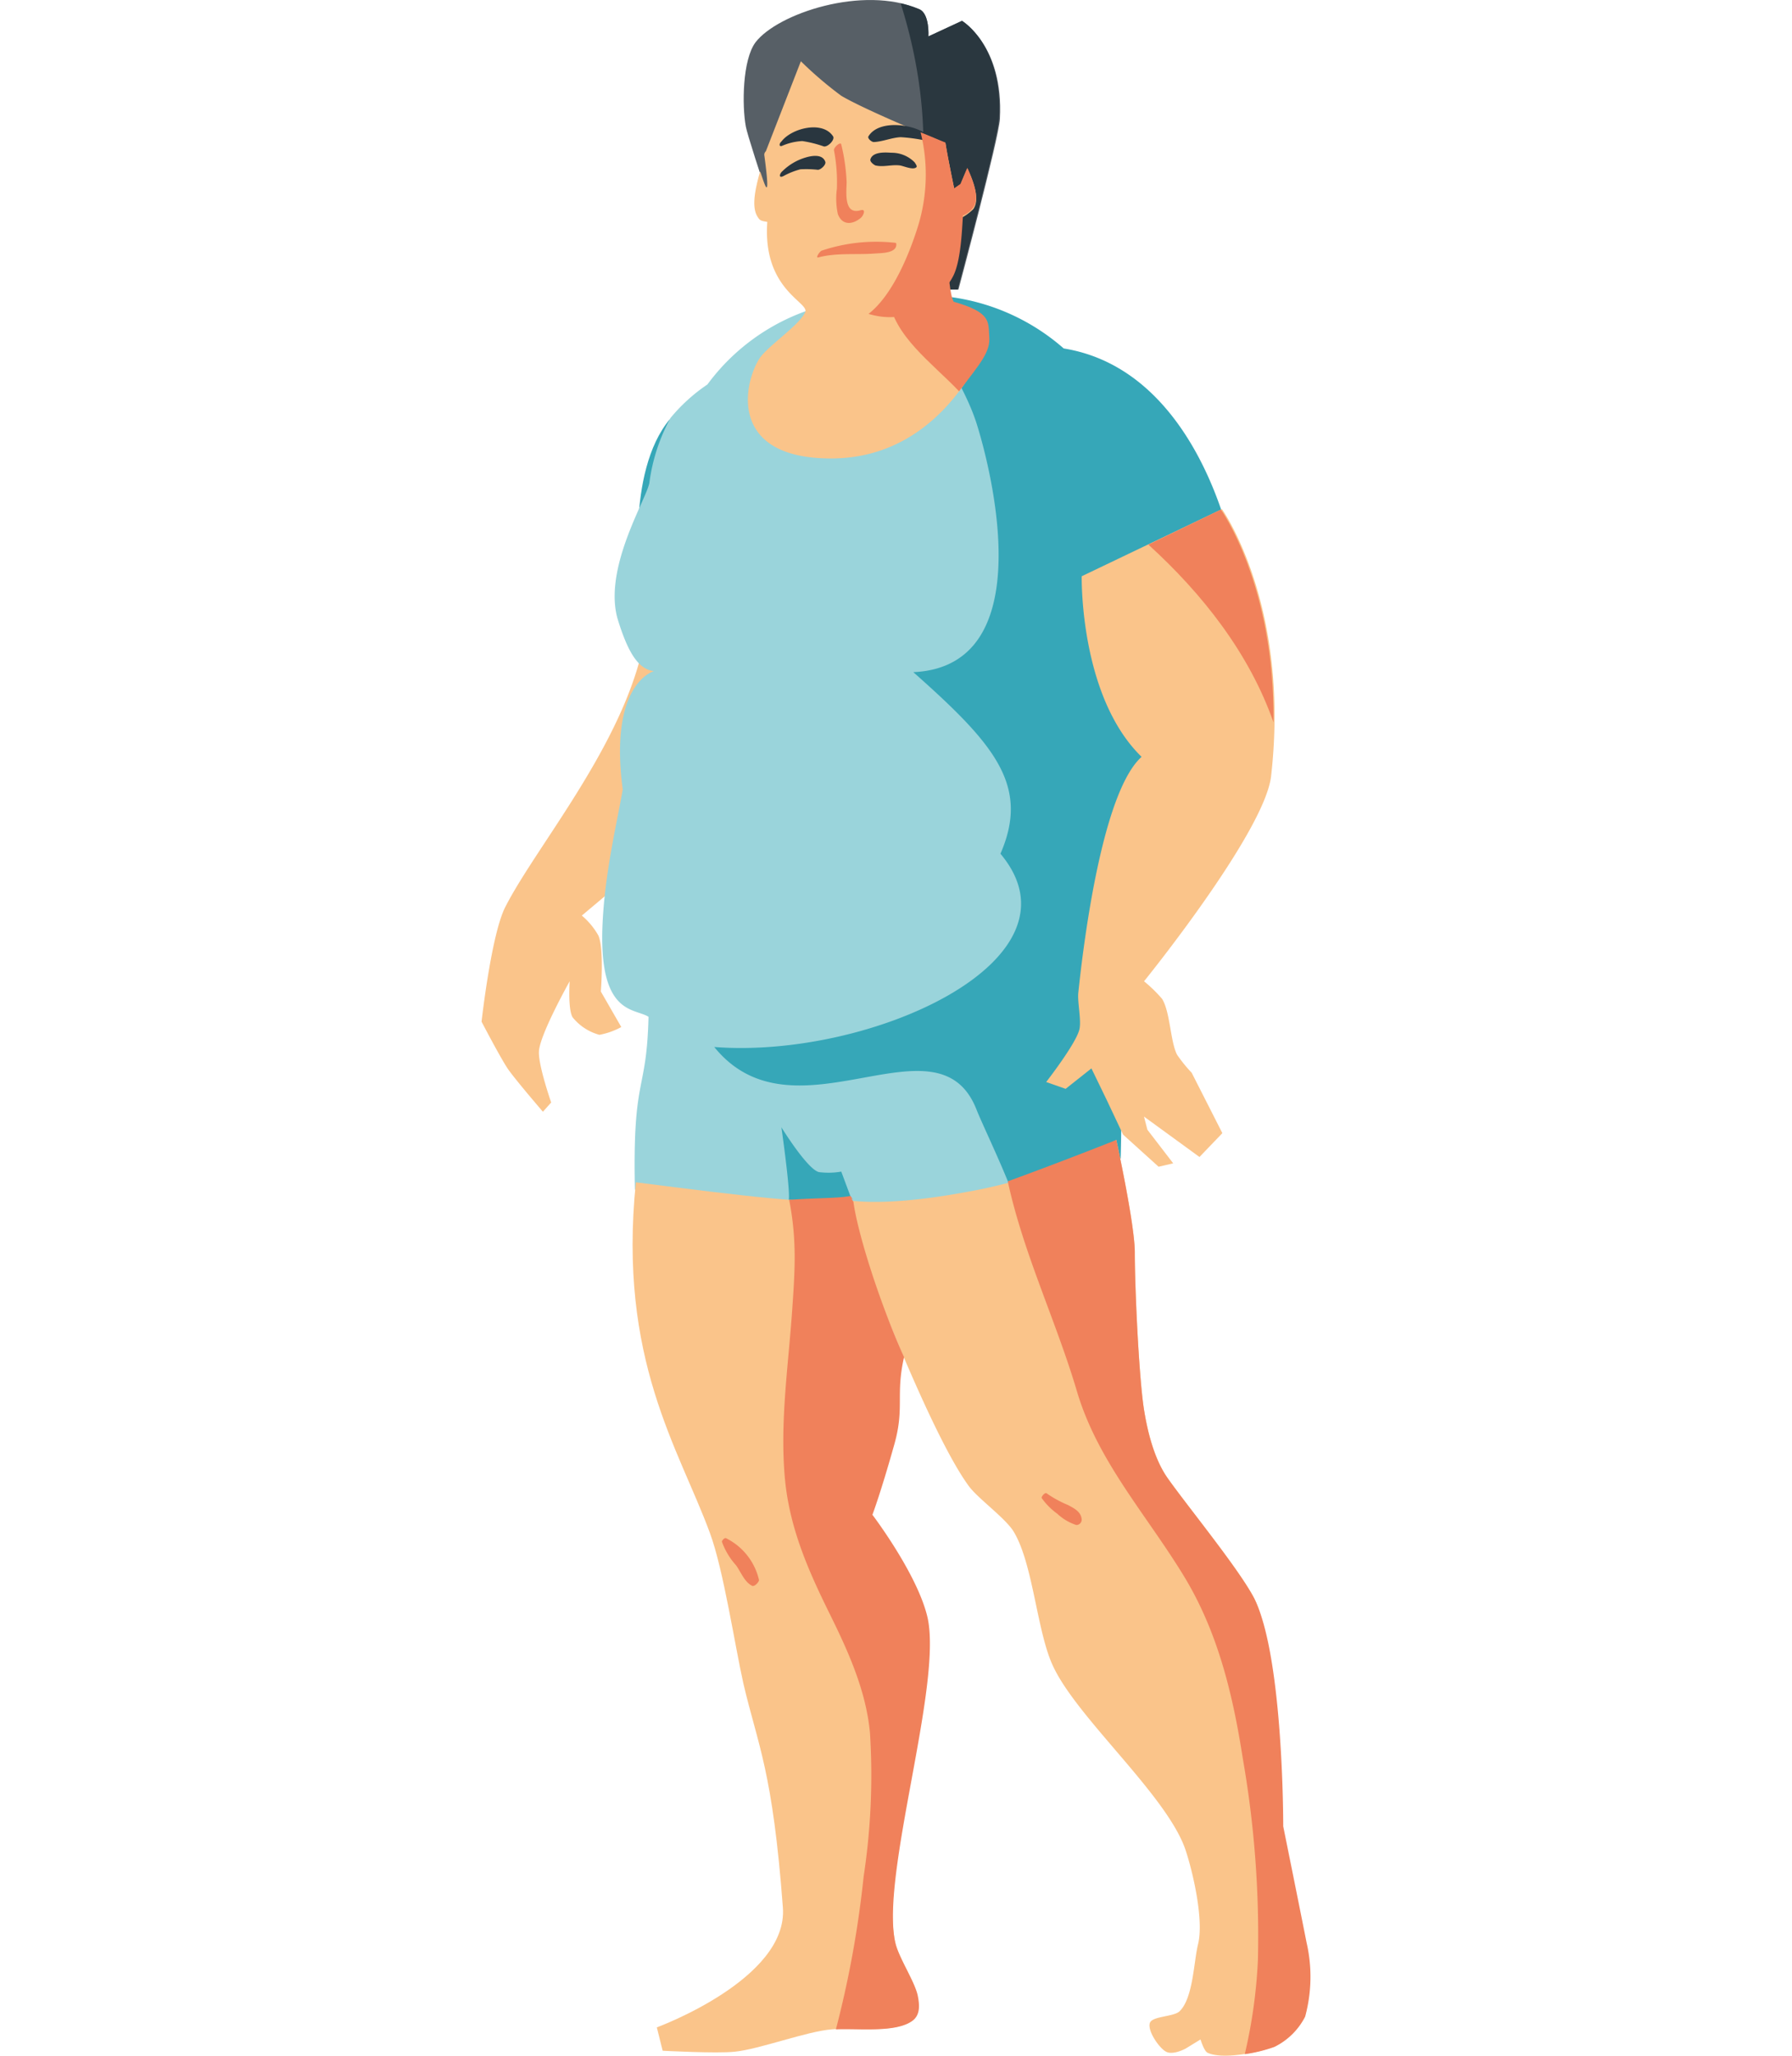 <?xml version="1.0" encoding="utf-8"?>
<svg xmlns="http://www.w3.org/2000/svg" xmlns:xlink="http://www.w3.org/1999/xlink" width="218" height="250.059" viewBox="0 0 218 250.059">
  <defs>
    <style>.a{fill:#e8e8e8;}.b{clip-path:url(#a);}.c{fill:#fac48a;}.d{fill:#f0815b;}.e{fill:#36a7b8;}.f{fill:#9ad4db;}.g{fill:#575f66;}.h{fill:#2a373f;}.i{fill:#29363f;}</style>
    <clipPath id="a">
      <rect class="a" width="218" height="250.059" transform="translate(1137 455)"/>
    </clipPath>
  </defs>
  <g class="b" transform="translate(-1137 -455)">
    <g transform="translate(1153.366 437.995)">
      <path class="c" d="M61.817,84.555c4.2,15.691-11.842,33.218-16.7,42.751-1.717,3.316-2.9,13.974-2.9,13.974s2.25,4.322,3.2,5.744c.947,1.362,4.263,5.211,4.263,5.211l1.007-1.125s-1.658-4.737-1.48-6.336c.237-2.191,3.73-8.408,3.73-8.408s-.237,3.375.355,4.382a6.308,6.308,0,0,0,3.257,2.132,8.862,8.862,0,0,0,2.665-.947l-2.487-4.322s.414-5.211-.3-6.809a8.818,8.818,0,0,0-2.013-2.428s11.9-9.948,15.454-13.382c5.151-4.974,5.092-15.454,5.092-15.454L73.9,86.983Z"/>
      <path class="d" d="M61.817,84.555c4.2,9.415,4.382,26.468,1.54,36.238,1.776-1.6,8.112-5.507,9.119-6.454,5.151-4.974,2.546-14.862,2.546-14.862L73.778,84.91Z"/>
      <path class="e" d="M63.535,76.028c0-1.658,1.362-6.454,1.6-8.053-5.448,6.513-3.612,20.014-3.612,20.014l4.145.829C66.377,83.43,63.653,81.535,63.535,76.028Z"/>
      <path class="f" d="M117.477,62.054c-2.665-2.842-7.52-2.783-7.52-2.783l-11.724-4.8-.888,3.553-10.9-4.382A25.6,25.6,0,0,0,69.693,63.771a21.142,21.142,0,0,0-4.5,4.086,22.571,22.571,0,0,0-2.546,7.757c-.118,1.717-5.625,10.244-3.908,16.579,1.362,4.5,2.665,6.217,4.441,6.454,0,0-5.507,1.421-3.79,14.389-.77,4.441-2.309,10.658-2.487,17.231-.237,10.244,3.967,9.356,5.625,10.421-.237,9.533-1.954,6.928-1.658,21.02l17.941,1.3,28.363,1.066h0l.947.059,8.7-8.586s.414-15.336-.651-20.487a20.68,20.68,0,0,0-1.243-4.026c1.658-2.724,6.395-8.29,4.026-12.375h0c-.474-1.836-1.658-3.02-2.191-4.855,0-.059-.059-.118-.059-.178a.058.058,0,0,1,.059-.059c4.086-4.915-2.25-10.954-.947-19.185.711-1.954,1.48-4.382,1.836-5.566h0c.237-.474.592-1.066,1.007-1.776l2.546-3.434A186.211,186.211,0,0,1,117.477,62.054Z"/>
      <path class="e" d="M113.036,59.39a26.07,26.07,0,0,0-15.987-6.454l.237,5.151c1.717,3.375,3.849,6.513,5.092,10.244,1.717,5.329,8.112,29.724-7.638,30.435,9.888,8.763,14.211,13.8,10.6,22.086,10.836,12.908-15.81,24.987-34.817,23.507h0c9.77,12.079,27.178-4.5,31.915,7.638.711,1.836,4.441,9.533,4.737,11.487.059.237.059.533.118.829h0l.947.059,11.724-6.454s.414-12.02-.711-17.231a45.783,45.783,0,0,0-2.783-6.454s12.967-11.25,10.481-22.619c0,0-7.7-7.165-6.691-16.639.711-1.954-2.9-4.855-2.546-5.98h0c.237-.474.592-1.066,1.007-1.776l14.329-5.625C132.694,81.121,128.431,61.877,113.036,59.39Z"/>
      <path class="e" d="M87.1,162.537l-1.125-3.02a9.021,9.021,0,0,1-2.724.059c-1.421-.355-4.559-5.448-4.559-5.448s1.125,7.816.888,8.882C80.41,163.485,87.1,162.537,87.1,162.537Z"/>
      <path class="g" d="M100.246,52.166s4.915-18.356,5.033-20.724c.474-8.882-4.619-11.9-4.619-11.9l-4.086,1.895s.178-2.783-1.125-3.316c-6.809-2.961-17.231.533-19.9,4.026-1.6,2.132-1.658,7.7-1.184,10.244.3,1.776,6.454,19.836,6.454,19.836h19.422Z"/>
      <path class="h" d="M100.661,19.54l-4.086,1.895s.178-2.783-1.125-3.316a14.217,14.217,0,0,0-2.25-.711c3.494,11.073,3.967,22.8-.237,33.929l-.355.888h7.52s4.915-18.356,5.033-20.724C105.753,22.56,100.661,19.54,100.661,19.54Z"/>
      <path class="c" d="M98.055,53.942c-.533-.888-.178-4.086-.178-4.086a11.708,11.708,0,0,0,1.6-2.013,14.2,14.2,0,0,0,.711-4.145,6.111,6.111,0,0,0,1.836-1.243c.829-1.125.118-3.2-.711-4.974-.237.533-.829,1.954-.829,1.954l-.77.533S98.884,36,98.647,34.4c-3.02-1.243-10.066-4.2-12.671-5.744a45.839,45.839,0,0,1-4.915-4.2L76.8,35.409a.556.556,0,0,0-.178.533c1.007,7.52-.474,1.658-.533,1.954-.533,1.954-1.125,4.322-.237,5.566.237.355.355.414,1.125.533-.592,8.23,5.092,9.77,4.619,10.954-.651,1.6-4.678,4.2-5.625,5.744-1.954,3.2-3.612,12.079,8.763,12.079,14.27,0,19.244-14.8,19.244-14.8S98.943,55.422,98.055,53.942Z"/>
      <path class="d" d="M100.305,64.6c2.605-3.434,3.849-4.8,3.671-6.691-.118-1.776.237-2.9-4.322-4.2-.474-.77-.651-3.849-.651-3.849C98,51.4,94.5,52.7,91.719,53.232,92.371,57.909,96.989,61.107,100.305,64.6Z"/>
      <path class="i" d="M90.121,37.126c.947.237,1.954-.118,2.961,0,.474.059,1.6.592,2.013.237.178-.118-.118-.474-.178-.592a3.889,3.889,0,0,0-2.842-1.184c-.829-.059-2.25-.118-2.546.77-.118.3.355.651.592.77Z"/>
      <path class="i" d="M78.93,38.429A8.92,8.92,0,0,1,81,37.6a12.827,12.827,0,0,1,2.132.059c.355,0,1.066-.651.888-1.007-.355-.947-1.658-.711-2.428-.474a6.721,6.721,0,0,0-2.783,1.658c-.355.3-.474.888.118.592Z"/>
      <path class="i" d="M89.943,34.284c1.125-.059,2.132-.533,3.257-.592a20.333,20.333,0,0,1,3.316.474c.592.059-.178-.829-.355-.947-1.6-1.125-5.625-1.658-6.869.355-.178.237.355.711.651.711Z"/>
      <path class="d" d="M83.193,48.317c2.191-.592,4.619-.3,6.869-.474.711-.059,2.724,0,2.605-1.184a.127.127,0,0,0-.118-.118,20.848,20.848,0,0,0-8.941.947c-.237.059-.829.947-.414.829Z"/>
      <path class="d" d="M85.088,35.29a20.516,20.516,0,0,1,.355,4.678,8.981,8.981,0,0,0,.118,3.079c.533,1.421,1.836,1.3,2.842.414.237-.237.651-1.066-.059-.888-2.132.651-1.717-2.309-1.717-3.434a23.51,23.51,0,0,0-.651-4.559c-.059-.414-.947.355-.888.711Z"/>
      <path class="i" d="M78.752,34.757a6.964,6.964,0,0,1,2.487-.592,13.98,13.98,0,0,1,2.605.651c.474.118,1.421-.829,1.125-1.243-1.3-1.954-5.092-.947-6.276.651-.237.178-.355.651.059.533Z"/>
      <path class="d" d="M101.312,37.422c-.237.533-.829,1.954-.829,1.954l-.77.533s-.829-3.967-1.066-5.566c-.77-.3-1.836-.77-3.02-1.243a21.309,21.309,0,0,1-.355,11.546c-1.066,3.375-3.079,8.29-5.98,10.54,6.513,1.954,9.948-3.908,10.244-4.5,1.007-1.836,1.125-5.8,1.243-7.461a2.9,2.9,0,0,0,1.184-.888C102.851,41.271,102.141,39.258,101.312,37.422Z"/>
      <path class="c" d="M85.976,162.833s9.948,27.356,15.514,34.935c1.125,1.54,4.559,3.967,5.507,5.625,2.368,4.026,2.783,12.257,4.8,16.4,3.02,6.336,13.8,15.632,16.046,22.2.947,2.842,2.25,8.586,1.54,11.487-.533,2.132-.592,6.573-2.25,8.171-.651.651-3.079.592-3.553,1.3-.533.829,1.007,3.138,1.895,3.612.829.474,2.368-.355,2.368-.355l1.836-1.125s.414,1.362.829,1.6c1.776.888,6.217,0,8.112-.711a8.293,8.293,0,0,0,3.73-3.671c1.007-2.665-.711-8.408-1.3-11.191-.592-3.02-3.494-11.9-3.494-11.9s2.25-20.724-1.362-27.83c-1.895-3.612-8.171-11.25-10.54-14.625-1.658-2.368-2.487-5.862-2.9-8.645-.592-4.2-1.066-14.507-1.066-18.77,0-3.434-2.25-13.678-2.25-13.678A60.161,60.161,0,0,1,101.193,162C90,164.077,85.976,162.833,85.976,162.833Z"/>
      <path class="d" d="M142.583,253.309c-.592-3.02-2.842-14.152-2.842-14.152s.059-20.665-3.553-27.77c-1.895-3.612-8.171-11.25-10.54-14.625-1.658-2.368-2.487-5.862-2.9-8.645-.592-4.2-1.066-14.507-1.066-18.77,0-3.434-2.25-13.678-2.25-13.678s-6.217,2.487-13.2,5.033c1.895,8.763,5.862,16.935,8.408,25.52,2.546,8.645,8.645,15.218,13.2,22.8,4.026,6.75,5.8,14.27,6.987,21.908a125.35,125.35,0,0,1,1.836,24.455,62.4,62.4,0,0,1-1.6,11.487,17.817,17.817,0,0,0,3.612-.888,8.294,8.294,0,0,0,3.73-3.671A18.5,18.5,0,0,0,142.583,253.309Z"/>
      <path class="d" d="M110.371,199.249a8.221,8.221,0,0,0,1.895,1.895,6.12,6.12,0,0,0,2.309,1.362.657.657,0,0,0,.651-.651c-.059-.947-.888-1.362-1.658-1.776a13.844,13.844,0,0,1-2.605-1.421c-.178-.178-.711.414-.592.592Z"/>
      <path class="c" d="M92.548,253.309c-1.836-8.171,4.737-27.178,2.9-35.29-1.243-5.27-7.105-17.468-7.105-17.468s-.947-4.855-.711-6.454c.651-4.8,2.842-12.967,3.908-17.764.592-2.546-2.25-8.823-2.724-12.494-.711-1.066-1.6.118-2.309-.947-3.494.711-12.02-.355-25.52-2.072-2.191,21.553,5.211,32.33,9,42.633,1.658,4.441,3.079,13.915,4.086,18.356,1.776,7.579,3.553,10.54,4.8,27.238.651,8.7-15.336,14.566-15.336,14.566l.711,2.842s6.573.355,8.763.118c3.02-.3,8.763-2.487,11.842-2.724,2.724-.237,7.4.474,9.592-.947,1.125-.711,1.007-2.013.77-3.2C94.858,257.928,92.963,255.145,92.548,253.309Z"/>
      <path class="d" d="M92.548,253.309c-1.836-8.171,5.8-31.442,3.908-39.613-1.243-5.27-6.691-12.435-6.691-12.435s1.007-2.665,2.605-8.349c1.362-4.678.178-6.1,1.243-10.836-3.02-6.691-5.684-15.218-6.158-18.889-.711-1.066.414.414-.355-.711-1.48.3-4.2.237-7.461.474.947,4.915.711,8.467.355,13.56-.474,6.75-1.48,13.441-.888,20.191.533,6.1,2.842,11.31,5.507,16.7,2.25,4.559,4.382,9.3,4.855,14.389a81.922,81.922,0,0,1-.77,17.468,125.034,125.034,0,0,1-3.375,18.593c2.783-.118,7.105.414,9.178-.947,1.125-.711,1.007-2.013.77-3.2C94.858,257.928,92.963,255.145,92.548,253.309Z"/>
      <path class="d" d="M71.469,204.578a8.7,8.7,0,0,0,1.717,2.842c.592.829,1.007,2.013,1.954,2.487.3.118.829-.474.829-.711a7.56,7.56,0,0,0-4.026-5.092c-.178-.059-.533.3-.474.474Z"/>
      <path class="c" d="M115.227,87.1s-.3,14.566,7.283,21.968c-4.619,4.145-6.928,21.316-7.7,28.718-.118,1.125.414,3.434.118,4.5-.474,1.776-4.026,6.336-4.026,6.336l2.368.829,3.138-2.487,1.836,3.79,2.013,4.263,4.322,3.908,1.776-.414-3.138-4.086-.414-1.6,6.75,4.915,2.783-2.9-3.73-7.342a18.031,18.031,0,0,1-1.776-2.191C126,143.708,126,140.1,125,138.5a17.2,17.2,0,0,0-2.191-2.132s14.625-18.06,15.454-24.928c2.368-20.843-5.98-32.507-5.98-32.507Z"/>
      <path class="d" d="M138.556,104.865c.178-16.7-6.395-25.876-6.395-25.876l-8.823,4.263C129.911,89.233,135.6,96.456,138.556,104.865Z"/>
    </g>
  </g>
</svg>